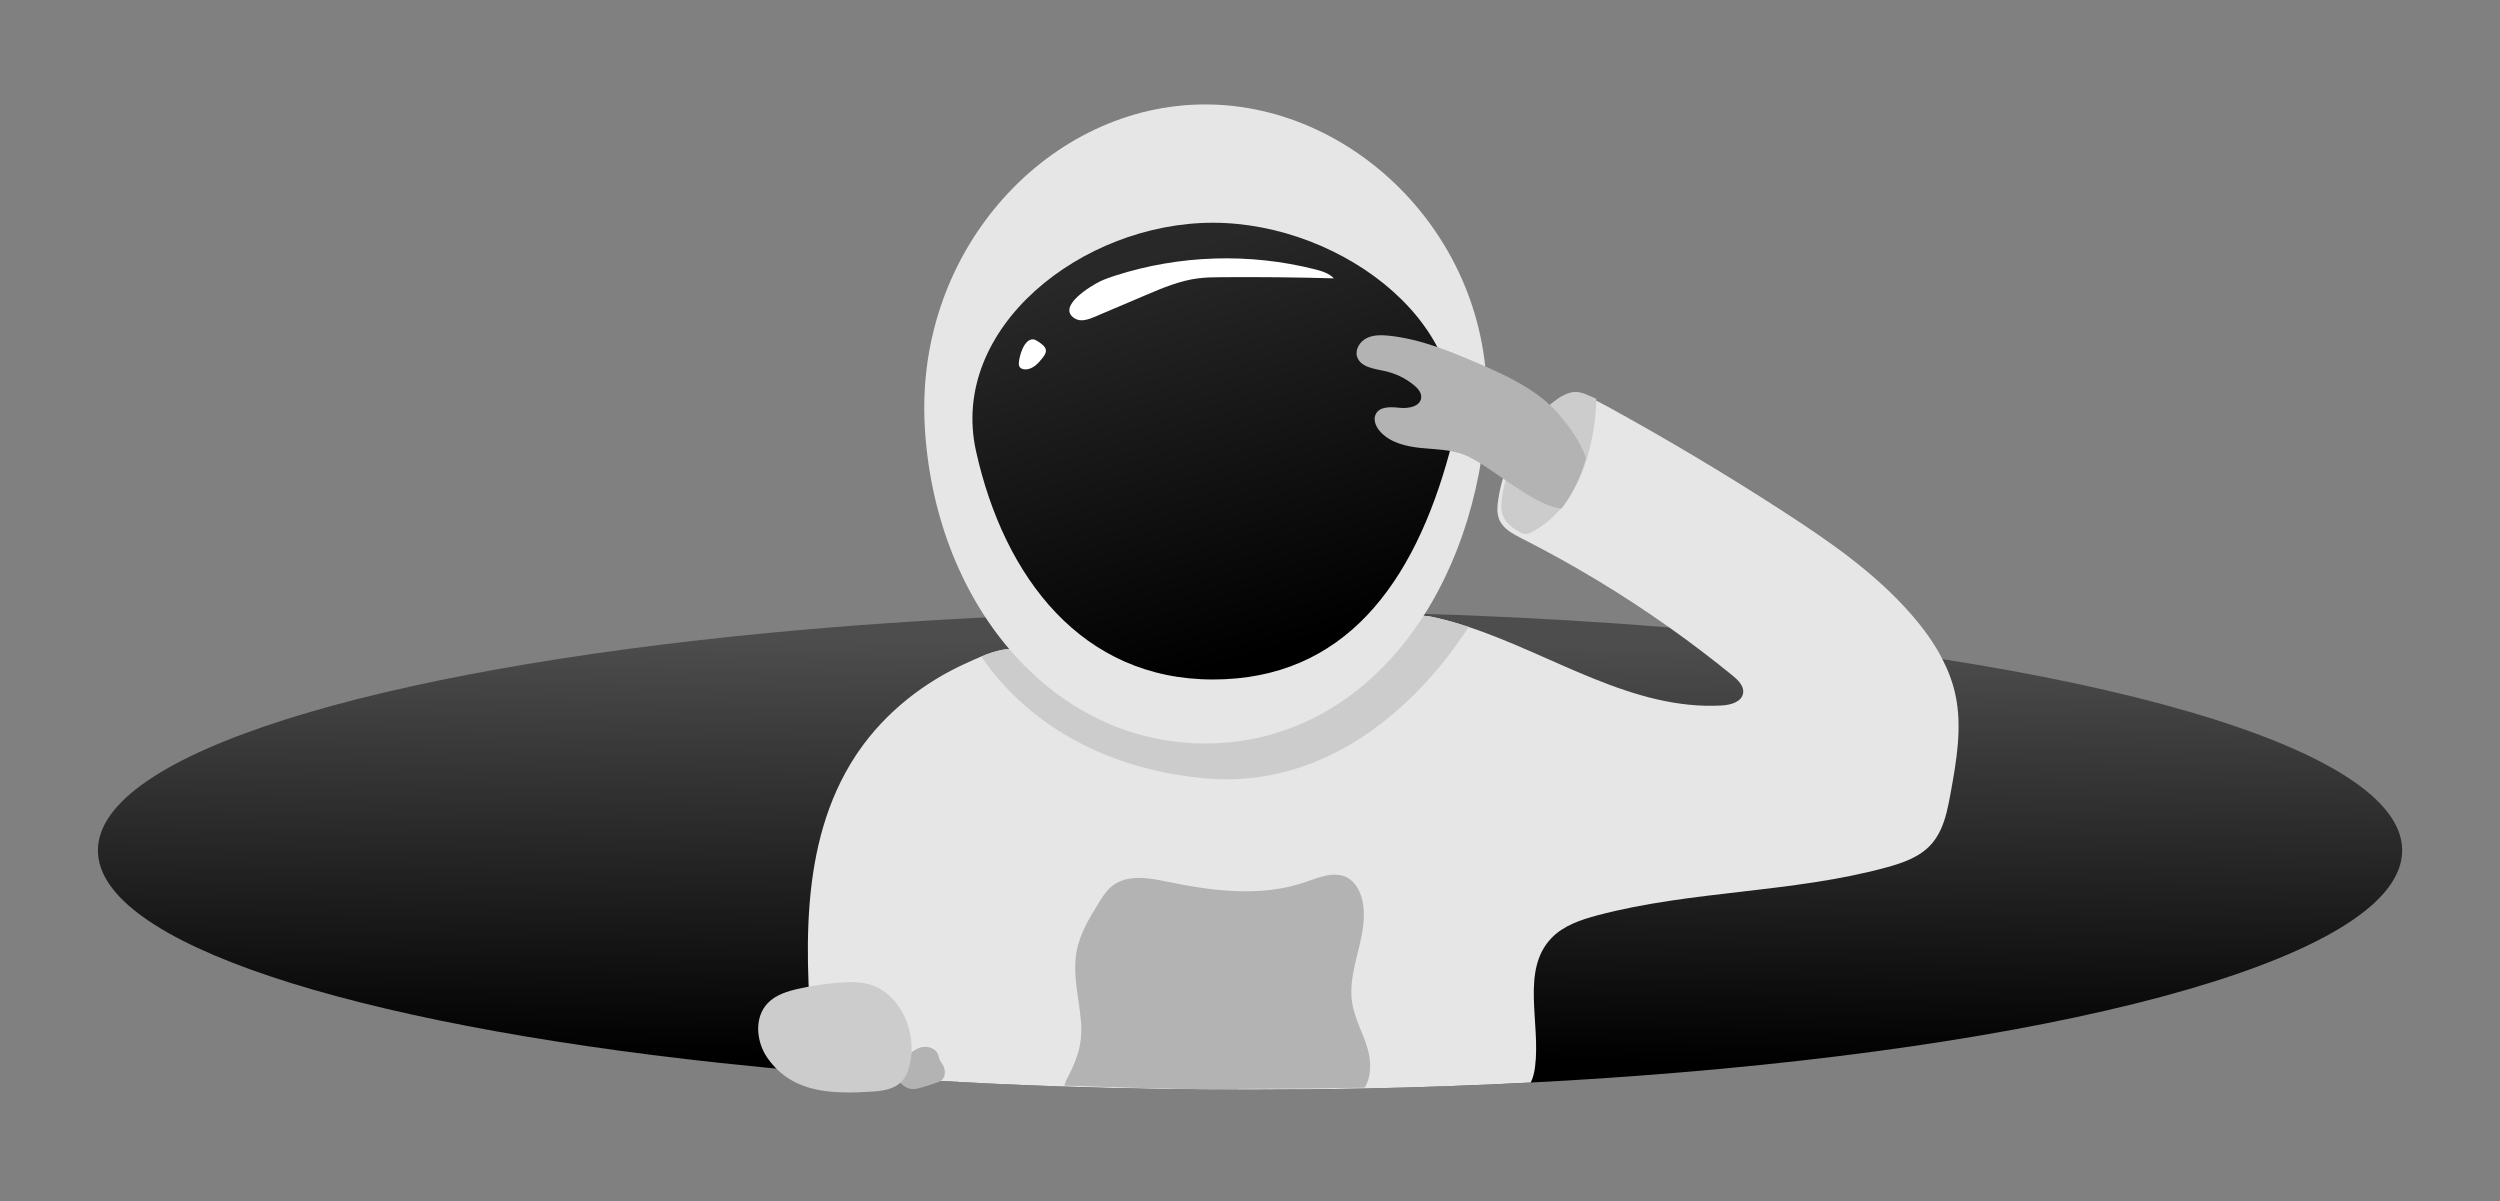 <svg width="383" height="184" viewBox="0 0 383 184" fill="none" xmlns="http://www.w3.org/2000/svg">
<rect x="0" y="0" width="383" height="184" fill="#808080" stroke="none"/>
<path d="M368.016 130.28C368.016 146.181 319.287 159.716 251.154 164.793C245.722 165.198 240.169 165.55 234.504 165.843C220.741 166.562 206.337 166.94 191.508 166.94C167.937 166.94 145.445 165.982 124.888 164.24C119.926 163.82 115.079 163.353 110.357 162.844C53.705 156.741 15 144.451 15 130.28C15 115.444 57.434 102.666 118.472 96.897C140.728 94.791 165.46 93.62 191.508 93.62C214.169 93.62 235.834 94.507 255.737 96.125C270.8 97.346 284.855 98.987 297.575 100.977C312.191 103.26 325.041 106.008 335.629 109.11C356.027 115.089 368.016 122.393 368.016 130.28Z" fill="url(#paint0_linear)"/>
<path d="M298.831 121.527C298.653 122.497 298.47 123.487 298.222 124.451C297.758 126.276 297.078 128.012 295.825 129.39C294.061 131.336 291.437 132.232 288.904 132.915C274.497 136.821 259.201 136.404 244.77 140.216C242.185 140.905 239.513 141.792 237.663 143.732C232.97 148.656 236.044 156.705 235.169 163.454C235.062 164.273 234.876 165.116 234.504 165.843C226.087 166.284 217.431 166.594 208.586 166.772C202.965 166.884 197.271 166.94 191.508 166.94C181.637 166.94 171.953 166.772 162.523 166.446C149.437 166 136.836 165.252 124.888 164.24C124.814 163.835 124.773 163.424 124.74 163.025C123.298 146.867 122.187 129.301 131.1 115.746C131.248 115.524 131.395 115.299 131.552 115.08C133.632 112.064 136.183 109.379 139.041 107.087C141.777 104.893 144.797 103.059 147.992 101.613C148.766 101.261 149.549 100.901 150.338 100.572C152.475 99.688 154.668 99.058 156.991 99.576C164.719 101.3 171.658 105.472 179.415 107.114C190.873 109.541 203.438 105.901 211.831 97.725C213.191 96.397 214.559 94.897 216.409 94.457C217.677 94.152 219.009 94.398 220.28 94.699C221.87 95.072 223.439 95.533 224.997 96.048C238.032 100.374 250.146 108.846 263.781 108.081C265.144 108.004 266.837 107.536 267.047 106.185C267.215 105.106 266.288 104.195 265.442 103.506C262.292 100.936 259.053 98.473 255.737 96.125C248.541 91.026 240.97 86.461 233.106 82.477C231.753 81.785 230.281 81.011 229.69 79.606C229.291 78.66 229.368 77.577 229.524 76.563C230.299 71.394 232.808 66.503 236.546 62.853C237.601 61.824 238.816 60.86 240.261 60.579C241.511 60.34 242.755 60.633 243.946 61.124L243.949 61.127C244.685 61.428 245.403 61.81 246.091 62.185C255.344 67.257 264.414 72.665 273.268 78.405C280.31 82.965 287.299 87.806 292.814 94.132C294.64 96.225 296.31 98.511 297.575 100.977C298.47 102.716 299.168 104.547 299.578 106.466C300.636 111.416 299.735 116.547 298.831 121.527Z" fill="#E6E6E6"/>
<path d="M224.997 96.048C220.762 102.69 206.725 121.429 184.226 119.208C163.924 117.206 154.059 106.117 150.338 100.572C152.472 99.685 154.668 99.058 156.991 99.576C164.716 101.3 171.658 105.472 179.412 107.114C190.873 109.541 203.435 105.901 211.831 97.725C213.191 96.397 214.559 94.9 216.406 94.46C217.677 94.155 219.007 94.401 220.28 94.702C221.87 95.072 223.439 95.533 224.997 96.048Z" fill="#CCCCCC"/>
<path d="M227.618 64.95C225.242 92.36 208.377 113.9 184.637 113.9C160.898 113.9 142.995 92.061 141.656 64.95C140.326 37.948 160.898 16 184.637 16C208.377 16 229.953 38.016 227.618 64.95Z" fill="#E6E6E6"/>
<path d="M222.124 69.111C216.631 89.539 205.873 104.097 185.825 104.097C165.777 104.097 153.832 88.498 149.526 69.111C145.338 50.25 165.777 34.124 185.825 34.124C205.873 34.124 227.142 50.451 222.124 69.111Z" fill="url(#paint1_linear)"/>
<path d="M156.089 55.635C156.083 55.786 156.086 55.943 156.143 56.084C156.287 56.457 156.74 56.611 157.138 56.596C158.258 56.558 159.118 55.623 159.795 54.733C160.259 54.124 160.448 53.577 159.896 52.991C159.621 52.699 158.722 52.036 158.356 51.995C156.89 51.82 156.125 54.591 156.089 55.635Z" fill="white"/>
<path d="M168.552 43.1C169.29 42.748 170.068 42.479 170.848 42.227C180.692 39.06 191.428 38.723 201.449 41.26C202.502 41.526 203.601 41.855 204.349 42.644C198.601 42.482 192.85 42.422 187.102 42.467C185.923 42.476 184.741 42.49 183.57 42.638C180.745 42.996 178.082 44.123 175.464 45.238C172.884 46.335 170.304 47.432 167.727 48.529C166.737 48.949 165.552 49.36 164.645 48.786C161.766 46.974 167.26 43.715 168.552 43.1Z" fill="white"/>
<path d="M209.063 166.632C203.443 166.744 197.748 166.8 191.985 166.8C182 167 172.43 166.632 163 166.307C163 166.632 163.198 165.78 163.364 165.467C164.942 162.486 165.873 160.073 165.615 156.616C165.344 152.987 164.256 149.338 164.945 145.692C165.447 143.034 166.88 140.656 168.305 138.355C168.893 137.403 169.499 136.436 170.373 135.741C172.69 133.899 176.027 134.49 178.926 135.094C185.868 136.534 193.229 137.453 199.938 135.15C202.057 134.422 204.439 133.393 206.41 134.458C207.583 135.094 208.295 136.362 208.638 137.655C210.012 142.838 206.345 148.218 207.131 153.526C207.503 156.021 208.833 158.266 209.527 160.694C210.089 162.651 210.116 164.982 209.063 166.632Z" fill="#B3B3B3"/>
<path d="M140.973 160.488C142.008 160.162 143.335 160.547 143.716 161.564C143.801 161.795 143.837 162.04 143.926 162.268C144.044 162.561 144.248 162.806 144.41 163.075C144.874 163.838 144.922 164.962 144.221 165.515C143.976 165.707 143.674 165.808 143.379 165.902C142.758 166.103 142.138 166.304 141.517 166.505C140.716 166.766 139.827 167.023 139.052 166.686C135.675 165.216 138.769 161.18 140.973 160.488Z" fill="#B3B3B3"/>
<path d="M117.588 162.102C115.83 159.609 115.508 155.86 117.63 153.665C118.856 152.397 120.638 151.856 122.361 151.471C124.368 151.022 126.404 150.711 128.455 150.543C130.275 150.395 132.158 150.368 133.86 151.034C135.612 151.72 137.037 153.101 138.015 154.712C139.508 157.17 140.013 160.213 139.392 163.022C139.174 164.01 138.804 165 138.098 165.725C136.945 166.902 135.163 167.141 133.523 167.242C127.524 167.597 121.424 167.54 117.588 162.102Z" fill="#CCCCCC"/>
<path d="M243.287 69.669C242.551 72.254 241.389 75.007 239.56 77.361C238.248 79.052 236.59 80.537 234.495 81.608C234.004 81.859 233.419 81.841 232.934 81.578C231.829 80.975 230.771 80.25 230.292 79.112C229.893 78.165 229.97 77.083 230.127 76.069C230.287 75.007 230.517 73.96 230.821 72.931C231.983 68.945 234.179 65.26 237.149 62.359C237.397 62.117 237.654 61.88 237.92 61.655C238.786 60.916 239.758 60.301 240.863 60.085C242.113 59.846 243.361 60.605 244.552 61.096V60.632C244.552 60.632 244.655 64.858 243.287 69.669Z" fill="#CCCCCC"/>
<path d="M242.965 70.205C242.229 72.79 241.068 75.543 239.238 77.897C236.785 77.71 233.552 75.563 230.5 73.467C228.28 71.944 226.161 70.448 224.512 69.753C222.384 68.854 220 68.865 217.7 68.632C215.401 68.401 212.96 67.822 211.423 66.095C210.779 65.37 210.327 64.302 210.767 63.439C211.382 62.227 213.105 62.33 214.458 62.478C215.809 62.626 217.632 62.253 217.73 60.899C217.783 60.136 217.204 59.485 216.613 59.003C215.318 57.942 213.764 57.194 212.127 56.842C210.475 56.49 208.353 56.227 207.892 54.597C207.579 53.485 208.368 52.291 209.405 51.788C210.445 51.282 211.66 51.312 212.809 51.433C217.665 51.941 222.251 53.852 226.735 55.786C230.491 57.406 234.566 59.296 237.598 62.191C237.979 62.552 238.343 62.927 238.686 63.324C240.169 65.024 242.214 67.677 242.965 70.205Z" fill="#B3B3B3"/>
<defs>
<linearGradient id="paint0_linear" x1="191.303" y1="163.031" x2="191.715" y2="97.279" gradientUnits="userSpaceOnUse">
<stop offset="0.008"/>
<stop offset="0.983" stop-color="#4D4D4D"/>
</linearGradient>
<linearGradient id="paint1_linear" x1="196.325" y1="99.306" x2="178.154" y2="38.02" gradientUnits="userSpaceOnUse">
<stop/>
<stop offset="0.988" stop-color="#282828"/>
</linearGradient>
</defs>
</svg>

